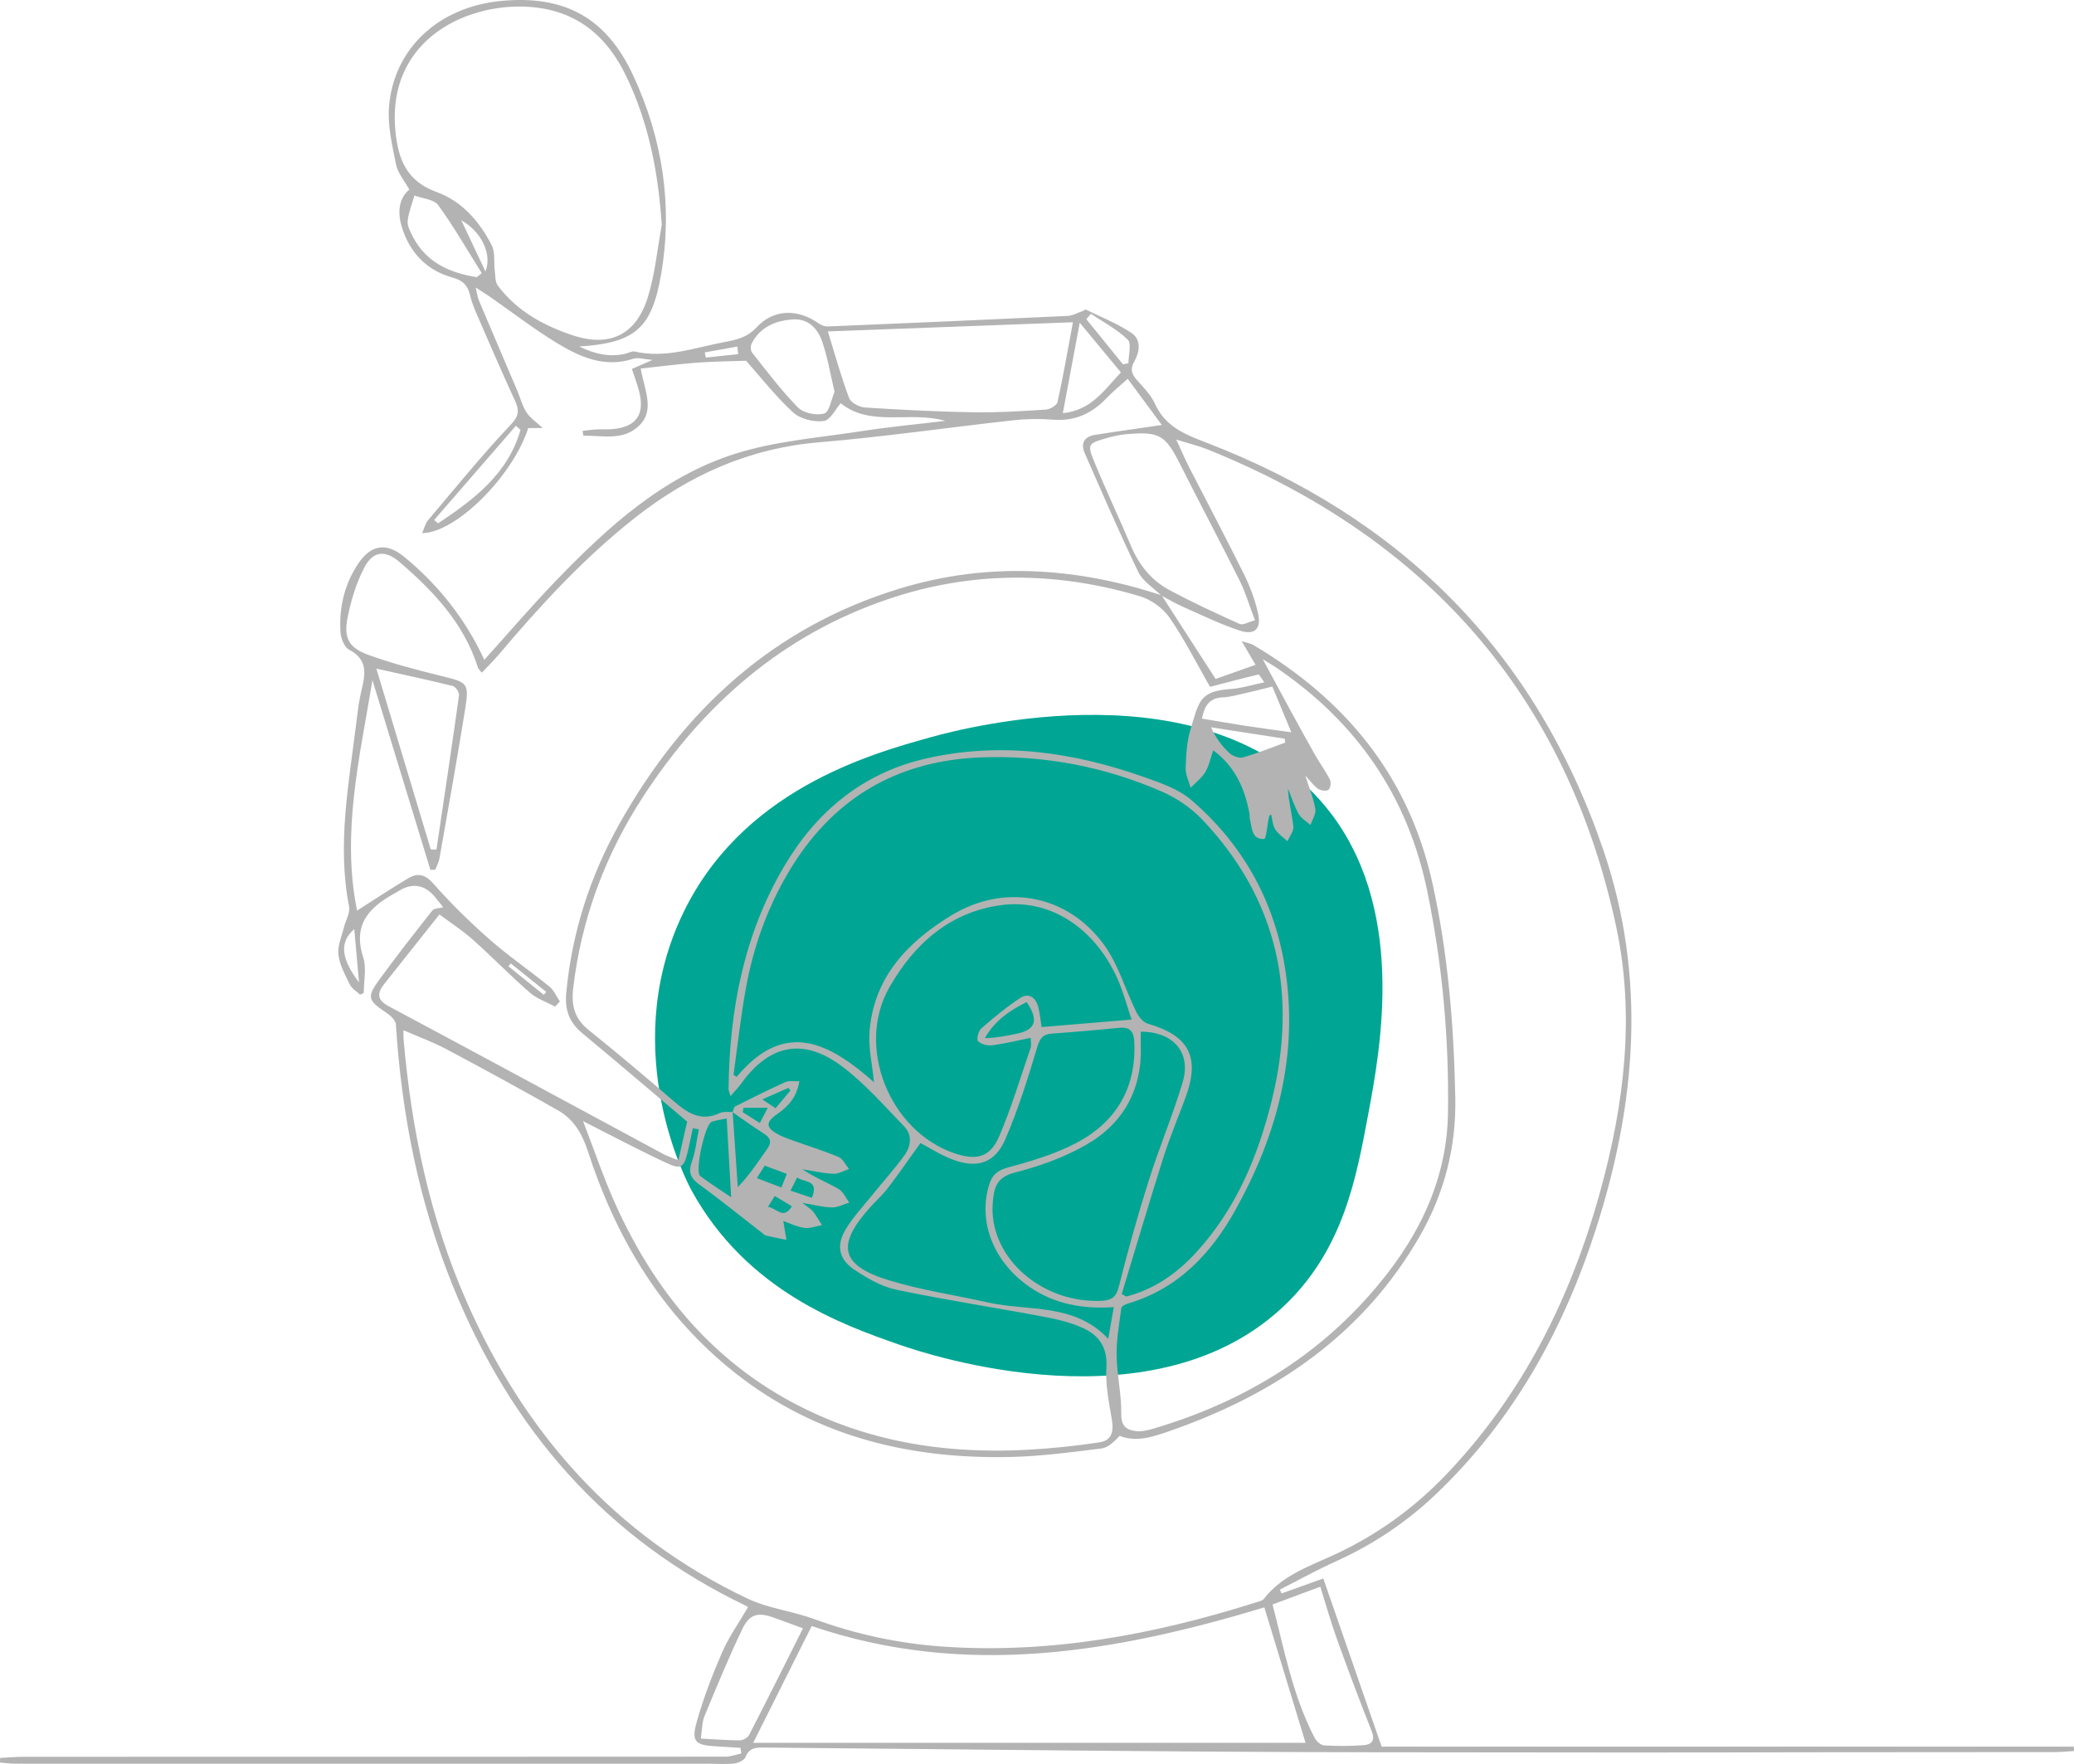 <svg xmlns="http://www.w3.org/2000/svg" id="Layer_2" data-name="Layer 2" width="1454.598" height="1236.997" viewBox="0 0 1454.598 1236.997"><defs><style>
      .cls-1 {
        fill: #b3b3b3;
      }

      .cls-1, .cls-2 {
        stroke-width: 0px;
      }

      .cls-2 {
        fill: #00a693;
      }
    </style></defs><g id="Layer_1-2" data-name="Layer 1"><g><path class="cls-2" d="m959.448,782.22c8.964-47.82,27.589-147.185-29.895-216.738-82.195-99.452-251.809-55.446-276.528-48.579-42.829,11.897-134.689,37.414-175.633,127.053-43.174,94.524,4.564,185.266,7.474,190.58,38.842,70.952,106.374,94.59,145.738,108.369,19.395,6.789,181.551,61.042,272.791-29.895,38.782-38.653,47.773-86.617,56.053-130.79Z"></path><path class="cls-1" d="m519.306,1225.653c-5.965-.373-11.929-.772-17.896-1.112-13.51-.771-16.577-3.332-12.934-16.435,4.67-16.797,10.97-33.25,17.917-49.266,4.7-10.837,11.726-20.666,18.166-31.726.674.582-.149-.496-1.239-1.017-98.611-47.132-164.972-123.977-205.619-224.115-23.878-58.825-36.017-120.358-40.05-183.626-.187-2.934-3.899-6.348-6.805-8.283-12.9-8.59-13.802-10.817-4.608-23.398,11.947-16.349,24.427-32.314,36.99-48.198,1.255-1.587,4.67-1.467,7.564-2.273-1.89-2.397-3.7-4.806-5.626-7.118q-10.97-13.164-25.515-4.349c-.589.357-1.147.767-1.752,1.092-18.175,9.787-30.841,21.787-23.172,45.435,2.462,7.591.386,16.653.386,25.042-.846.404-1.691.807-2.537,1.211-2.457-2.334-5.795-4.236-7.196-7.089-3.319-6.755-7.165-13.787-8.045-21.041-.74-6.101,2.323-12.693,3.856-19.031,1.19-4.92,4.518-10.155,3.643-14.612-8.546-43.568-.154-86.353,5.11-129.291.92-7.506,1.809-15.074,3.586-22.402,2.752-11.346,4.59-21.543-8.657-28.421-3.345-1.737-5.827-7.98-6.089-12.311-1.042-17.215,2.739-33.586,12.443-48.076,8.902-13.291,19.69-15.082,32.266-4.761,23.906,19.619,42.799,43.378,56.186,72.204,17.198-19.053,33.42-38.07,50.755-56.012,36.093-37.356,74.686-72.473,125.116-88.465,28.512-9.042,59.238-11.279,89.069-15.928,18.968-2.956,38.124-4.714,58.345-7.147-24.923-7.176-52.219,4.645-73.361-12.374-3.423,3.843-7.195,11.879-11.914,12.48-6.946.885-16.483-1.457-21.524-6.103-12.501-11.521-23.079-25.127-32.915-36.191-12,.447-23.401.524-34.742,1.385-12.779.971-25.504,2.648-39.162,4.116,2.788,15.66,10.573,29.947-2.152,41.015-11.085,9.642-25.107,5.855-38.051,6.059-.181-1.118-.361-2.235-.542-3.353,3.191-.361,6.375-.87,9.576-1.043,3.775-.204,7.586.13,11.344-.199,16.789-1.468,22.97-10.321,18.648-26.787-1.297-4.94-3.13-9.739-4.99-15.436,4.093-1.784,8.017-3.494,14.446-6.296-6.156-.483-10.163-1.917-13.348-.865-20.159,6.66-37.494-1.162-53.771-11.045-16.125-9.791-31.124-21.432-46.642-32.226-2.78-1.934-5.68-3.694-10.259-6.657.998,4.166,1.249,6.676,2.187,8.897,8.953,21.209,18.04,42.361,27.047,63.548,2.142,5.039,3.439,10.598,6.392,15.084,2.658,4.038,7.053,6.932,11.387,10.991h-10.148c-10.461,33.201-50.429,73.535-74.419,73.726,1.538-3.444,2.233-6.765,4.16-9.043,19.079-22.547,37.712-45.534,57.974-66.978,6.243-6.607,5.952-10.438,2.775-17.334-9.346-20.282-18.165-40.809-27.061-61.296-1.774-4.086-3.323-8.335-4.366-12.656-1.59-6.588-4.929-9.898-11.981-11.846-18.153-5.015-30.117-17.381-35.699-35.41-3.25-10.497-2.148-20.315,5.219-26.339-3.455-6.295-8.1-11.605-9.309-17.607-2.695-13.376-6.008-27.289-4.914-40.644,3.346-40.874,35.002-69.82,78.354-74.02,44.819-4.342,74.188,11.732,93.06,52.599,20.404,44.184,27.678,90.689,19.443,138.859-6.544,38.282-18.352,48.325-57.493,50.846,11.283,5.42,21.281,7.489,32.033,5.166,2.326-.503,4.825-2.11,6.886-1.64,21.785,4.967,42.075-2.716,62.888-6.634,8.73-1.643,15.928-3.158,22.726-10.466,12.093-13,29.189-12.856,43.633-2.483,1.719,1.235,4.222,2.078,6.316,1.991,56.025-2.326,112.047-4.737,168.058-7.386,3.703-.175,7.316-2.343,10.96-3.616.634-.221,1.42-1.031,1.782-.853,10.839,5.339,22.268,9.825,32.215,16.511,6.83,4.591,5.61,13.27,1.854,19.814-3.274,5.704-1.715,9.131,2.062,13.383,4.557,5.129,9.653,10.298,12.419,16.4,7.172,15.823,20.451,21.221,35.754,27.101,136.637,52.5,231.215,146.346,278.79,286.063,30.395,89.263,22.933,177.701-5.275,265.43-22.731,70.694-57.907,134.384-112.387,186.162-20.628,19.605-43.922,35.16-69.897,46.899-13.385,6.05-26.273,13.197-39.386,19.848.384.906.767,1.811,1.151,2.717,9.591-3.435,19.182-6.87,29.299-10.493,13.562,39.083,26.982,77.757,40.913,117.906h485.452c.047,1.03.093,2.059.14,3.089-4.527.254-9.054.73-13.581.732-354.827.119-122.026.526-476.852.128-143.015-.161-286.028-2.066-429.041-3.308-5.653-.049-9.786.473-12.233,6.633-.9,2.266-5.021,4.162-7.894,4.539-5.413.709-10.986.186-16.493.186-371.695,0-115.513.004-487.208-.031-3.765,0-7.53-.516-11.295-.792.022-1.086.043-2.172.065-3.258,5.514-.27,11.028-.777,16.542-.778,229.556-.04-168.765-.037,60.791-.033,143.856.002,287.711.031,431.567-.077,3.648-.003,7.295-1.47,10.943-2.254-.2-1.312-.401-2.624-.601-3.936Zm-5.463-445.885c1.199,17.573,2.399,35.146,3.598,52.719,8.255-8.512,14.308-17.849,20.709-26.94,3.437-4.881,2.112-7.759-2.571-10.723-7.434-4.707-14.547-9.921-21.796-14.92.598-1.39.816-3.532,1.852-4.055,11.642-5.877,23.332-11.678,35.21-17.058,2.45-1.11,5.723-.403,9.788-.587-1.865,11.377-7.972,17.791-15.765,23.197-8.017,5.561-7.807,9.369.811,14.039,3.3,1.788,6.907,3.055,10.457,4.331,10.668,3.834,21.543,7.163,31.967,11.565,3.075,1.299,4.92,5.508,7.329,8.383-3.644,1.212-7.341,3.563-10.921,3.397-7.284-.337-14.506-2.033-21.753-3.169,8.227,5.569,17.117,9.104,25.346,13.797,3.26,1.859,5.053,6.29,7.514,9.549-4.026,1.219-8.064,3.465-12.075,3.418-6.023-.07-12.028-1.748-20.822-3.201,3.989,3.151,6.131,4.3,7.507,6.051,2.338,2.975,4.195,6.328,6.253,9.522-4.132.74-8.417,2.537-12.357,1.963-5.385-.785-10.507-3.373-14.783-4.856.789,4.769,1.491,9.007,2.192,13.245-4.791-.987-9.598-1.911-14.361-3.017-.93-.216-1.721-1.107-2.535-1.739-14.679-11.387-29.103-23.124-44.142-34.013-6.361-4.606-7.875-8.853-5.206-16.266,2.576-7.154,3.306-14.972,4.848-22.499-1.423-.231-2.846-.462-4.27-.693-1.248,5.797-2.349,11.63-3.777,17.383-2.559,10.312-4.817,11.487-14.277,7.111-8.737-4.042-17.346-8.368-25.948-12.694-10.508-5.285-20.951-10.7-32.953-16.843,7.953,20.574,14.302,39.446,22.407,57.532,29.87,66.653,75.165,118.836,143.172,148.873,63.364,27.987,129.469,28.787,196.514,18.888,8.234-1.216,10.367-6.916,8.802-15.995-2.08-12.069-4.575-24.457-3.832-36.519.836-13.577-4.829-22.152-15.683-27.306-8.51-4.041-18.05-6.379-27.385-8.137-34.762-6.544-69.764-11.884-104.372-19.13-10.389-2.176-20.464-8.074-29.462-14.092-10.701-7.157-12.69-16.831-6.126-27.918,5.191-8.768,12.372-16.374,18.815-24.379,7.529-9.352,15.654-18.26,22.676-27.971,4.503-6.226,5.503-14.149-.27-20.098-14.08-14.511-27.536-30.096-43.587-42.121-27.298-20.45-51.04-15.35-70.843,12.185-1.963,2.73-4.371,5.14-7.4,8.66-.862-3.075-1.373-4.032-1.363-4.984.611-55.192,10.631-108.165,39.067-156.275,22.659-38.336,54.991-65.194,98.938-75.36,52.45-12.133,103.753-4.71,153.814,13.035,11.4,4.041,23.778,8.248,32.677,15.9,35.634,30.64,57.787,69.778,65.509,116.23,10.143,61.015-4.75,117.518-34.161,170.659-17.106,30.908-40.217,55.723-75.581,66.21-1.821.54-4.624,1.933-4.796,3.218-1.479,11.085-3.49,22.252-3.32,33.364.207,13.586,3.507,27.163,3.272,40.706-.149,8.576,3.54,11.392,10.18,12.207,3.932.483,8.247-.522,12.15-1.67,66.189-19.482,122.344-54.492,164.736-109.433,25.256-32.733,41.416-69.546,42.074-111.851.816-52.458-3.945-104.38-14.543-155.79-13.755-66.725-49.64-118.405-105.692-156.514-2.869-1.95-5.888-3.679-9.667-6.027,6.482,11.995,12.1,22.475,17.799,32.912,6.196,11.349,12.368,22.714,18.746,33.96,3.381,5.961,7.504,11.521,10.587,17.618.938,1.856.373,6.015-1.045,7.094-1.475,1.122-5.344.595-7.216-.645-2.935-1.945-5.071-5.095-9.051-9.34,2.92,9.252,5.873,16.214,7.078,23.467.573,3.446-2.187,7.446-3.436,11.194-2.82-2.546-6.514-4.603-8.268-7.744-3.127-5.598-5.081-11.85-7.525-17.829.427,9.28,2.842,17.872,3.812,26.625.361,3.258-2.657,6.891-4.134,10.353-2.937-2.757-6.549-5.093-8.61-8.397-1.843-2.953-1.974-6.974-2.86-10.523-1.424,1.075-1.509,1.728-1.638,2.372-1.047,5.227-1.876,14.894-3.192,14.961-8.912.454-8.499-7.714-10.04-13.787-.333-1.312-.092-2.761-.339-4.105-3.227-17.494-10.068-32.955-25.402-44.297-1.822,5.229-2.865,10.709-5.552,15.208-2.522,4.223-6.782,7.408-10.277,11.05-1.25-4.605-3.662-9.25-3.504-13.806.317-9.135.781-18.608,3.439-27.248,5.833-18.96,5.947-26.696,27.87-28.151,7.552-.501,14.977-2.904,23.889-4.731-2.36-3.147-3.596-5.629-4.204-5.484-11.46,2.736-22.847,5.782-33.902,8.674-9.226-16.102-17.711-33.045-28.357-48.5-4.632-6.723-13.006-12.726-20.869-15.071-58.955-17.586-118.152-17.775-176.63,2.069-74.024,25.12-129.627,73.8-171.752,138.497-26.632,40.903-43.341,85.69-49.053,134.456-1.401,11.963.994,21.203,10.7,29.024,20.08,16.179,39.861,32.746,59.342,49.642,9.759,8.464,19.24,15.107,32.816,8.721,2.571-1.209,6.002-.59,8.989-.731Zm300.68-362.115c-5.497-5.446-12.973-9.937-16.146-16.505-13.269-27.464-25.336-55.513-37.636-83.438-3.036-6.892-.175-11.556,7.127-12.732,15.311-2.467,30.681-4.562,46.999-6.952-7.674-10.384-16.069-21.744-23.944-32.4-5.589,5.061-10.424,8.916-14.639,13.359-10.275,10.83-22.248,16.525-37.584,15.311-9.213-.729-18.633-.62-27.818.395-45.462,5.024-90.779,11.63-136.333,15.462-48.804,4.106-90.807,22.794-128.801,52.614-35.937,28.205-66.601,61.561-95.955,96.279-3.653,4.32-7.742,8.271-11.908,12.69-1.516-1.95-2.391-2.625-2.663-3.491-9.785-31.126-31.211-53.723-55.131-74.242-10.028-8.602-18.566-7.567-24.591,4.007-5.586,10.731-9.261,22.826-11.672,34.746-2.959,14.63.694,21.459,14.693,26.53,16.709,6.053,34.037,10.561,51.325,14.808,18.13,4.453,19.318,4.726,16.341,23.392-5.576,34.956-11.891,69.794-18.022,104.66-.468,2.662-1.905,5.154-2.892,7.725-1.138.026-2.276.052-3.414.078-13.548-44.332-27.096-88.663-40.644-132.995-8.839,53.785-21.888,106.845-10.798,161.604,12.839-8.159,24.218-15.749,35.967-22.715,6.64-3.937,11.803-2.728,17.647,3.89,12.183,13.797,25.426,26.798,39.261,38.958,13.394,11.772,28.225,21.894,42.08,33.165,3.157,2.569,4.892,6.884,7.282,10.395-1.101,1.207-2.202,2.415-3.303,3.622-5.998-3.23-12.827-5.506-17.833-9.872-13.715-11.961-26.417-25.077-40.014-37.181-7.234-6.44-15.492-11.732-23.318-17.565-13.688,17.232-26.093,32.819-38.463,48.435-5.086,6.42-5.919,11.222,2.983,15.972,64.27,34.293,128.308,69.02,192.452,103.55,2.952,1.589,6.213,2.602,10.615,4.411,2.238-9.861,4.248-18.719,6.15-27.101-24.711-20.88-48.978-41.66-73.583-62.031-9.086-7.522-12.3-16.337-11.216-28.036,3.935-42.464,16.744-82.165,37.505-119.124,44.674-79.529,107.92-137.666,196.473-164.632,61.44-18.71,122.878-15.252,183.603,4.762,12.531,19.407,25.061,38.815,37.861,58.639,8.591-3.039,18.081-6.397,28.017-9.911-3.094-5.262-5.756-9.791-9.721-16.534,4.466,1.388,6.428,1.616,7.98,2.535,64.543,38.205,108.852,91.616,125.56,166.098,11.201,49.935,15.256,100.602,16.271,151.56.69,34.651-7.744,67.236-25.147,97.396-39.901,69.149-101.403,110.57-175.089,136.215-11.526,4.012-23.406,8.166-35.164,3.415-3.893,4.076-8.071,8.274-12.698,8.847-21.147,2.62-42.392,5.476-63.654,5.964-73.444,1.688-141.257-15.459-198.919-63.451-48.285-40.187-78.644-92.228-97.798-151.231-3.938-12.131-9.948-22.171-20.768-28.329-25.957-14.772-52.205-29.047-78.577-43.069-9.249-4.918-19.2-8.514-29.879-13.17,0,2.976-.099,4.305.014,5.616,5.462,63.435,18.246,125.175,43.868,183.748,40.763,93.184,104.56,165.042,197.244,209.114,14.644,6.963,31.618,8.843,47.007,14.464,29.316,10.708,59.437,17.165,90.474,19.297,75.28,5.17,147.956-8.438,219.335-31.017,1.944-.615,4.45-1.087,5.542-2.51,12.37-16.113,30.96-22.476,48.3-30.421,29.815-13.661,55.957-32.238,78.608-55.777,54.509-56.645,88.347-124.692,109.02-199.751,16.826-61.093,24.456-123.516,11.037-185.803-35.026-162.585-133.148-272.421-286.491-334.252-6.175-2.49-12.727-4.043-21.988-6.932,3.932,8.474,6.305,14.068,9.068,19.463,12.853,25.088,26.087,49.986,38.583,75.248,4.229,8.549,7.614,17.763,9.72,27.05,2.489,10.978-2.259,15.694-12.873,12.206-13.6-4.469-26.583-10.855-39.728-16.651-5.21-2.297-10.141-5.23-15.198-7.874Zm-27.817,489.785c1.073.586,2.145,1.172,3.218,1.758,19.486-5.023,35.326-16.073,48.799-30.717,28.029-30.465,43.54-67.419,53.255-106.874,18.213-73.969,4.607-140.643-48.762-196.867-7.789-8.205-17.99-15.149-28.382-19.675-39.871-17.366-81.819-25.397-125.408-24.01-61.019,1.941-106.769,29.532-137.397,82.221-14.485,24.918-23.877,51.816-28.964,80.067-3.597,19.977-5.793,40.205-8.615,60.322.735.504,1.471,1.009,2.206,1.513,34.417-41.48,66.081-22.814,96.312,3.682-1.163-12.21-4.047-24.185-3.094-35.846,3.089-37.805,26.704-62.392,57.093-80.953,37.573-22.949,81.545-14.978,107.334,20.458,10.039,13.795,14.882,31.323,22.552,46.925,1.661,3.379,4.824,7.436,8.102,8.381,29.022,8.368,36.969,23.492,26.487,51.833-5.245,14.181-11.109,28.164-15.673,42.56-10.031,31.632-19.413,63.47-29.06,95.224ZM464.125,157.714c-2.412-36.623-9.093-71.439-24.921-104.283-13.143-27.274-33.21-44.939-64.421-48.297-44.385-4.776-104.222,21.017-97.393,87.438,2.035,19.797,8.186,34.645,29.007,42.168,17.597,6.358,29.967,20.655,38.462,37.253,2.541,4.964,1.398,11.774,2.139,17.714.444,3.563.171,7.897,2.099,10.484,13.254,17.787,31.968,28.07,52.412,34.881,26.267,8.752,44.778-.32,52.971-27.038,4.978-16.233,6.545-33.512,9.645-50.321Zm451.525,1064.417c-9.469-31.097-19.174-62.97-28.914-94.957-104.896,31.621-209.893,49.796-317.437,13.058-13.434,26.81-26.594,53.074-41.037,81.899h387.387Zm-122.004-507.173c-3.354-9.828-5.871-19.707-10-28.86-16.051-35.578-47.253-55.884-81.2-51.425-36.27,4.764-61.226,27.197-78.62,57.568-23.877,41.689-.047,100.933,45.551,116.482,15.542,5.3,25.122,2.828,31.436-11.949,8.583-20.089,14.883-41.157,21.985-61.866.674-1.966.09-4.362.09-7.146-9.67,1.956-18.346,4.139-27.158,5.269-3.229.414-7.627-.803-9.834-2.967-1.15-1.128.281-7.102,2.307-8.869,8.738-7.622,17.745-15.082,27.425-21.422,5.752-3.767,10.73-.376,12.459,6.097,1.294,4.842,1.714,9.917,2.436,14.349,20.826-1.736,40.936-3.412,63.125-5.261Zm-12.49,201.653c-22.052,1.44-41.609-2.147-59.065-14.159-25.128-17.291-36.317-45.531-28.385-71.533,2.061-6.755,5.474-10.109,13.012-12.156,16.449-4.467,33.212-9.403,48.194-17.287,27.827-14.644,42.127-38.475,40.625-70.773-.333-7.148-2.814-10.738-10.544-9.966-15.706,1.569-31.437,2.934-47.182,4.054-6.533.465-8.536,3.399-10.455,9.824-6.453,21.613-13.274,43.261-22.127,63.966-7.299,17.071-19.856,21.115-37.343,14.447-8.446-3.22-16.199-8.259-22.34-11.468-7.711,10.718-15.029,21.309-22.821,31.538-3.73,4.896-8.437,9.037-12.568,13.641-23.825,26.555-20.72,40.664,13.421,51.094,22.56,6.892,46.166,10.335,69.263,15.505,28.499,6.38,60.59.132,84.423,25.506,1.395-7.97,2.512-14.356,3.892-22.236Zm18.913-193.138c0,3.023-.099,6.055.015,9.078,1.179,31.111-11.961,55.2-38.467,70.331-15.277,8.721-32.486,14.914-49.583,19.278-10.619,2.71-14.21,7.879-15.33,17.08-.455,3.736-.74,7.549-.547,11.299,1.805,35.054,37.035,63.365,76.151,61.651,7.135-.313,10.486-2.345,12.416-10.055,6.25-24.974,13.221-49.804,20.974-74.355,7.338-23.235,16.903-45.784,23.831-69.127,6.117-20.61-6.717-35.258-29.459-35.18Zm-219.452-491.067c5.442,17.551,9.494,32.433,14.939,46.787,1.226,3.231,7.205,6.323,11.182,6.577,25.392,1.623,50.828,2.914,76.265,3.346,16.8.285,33.644-.806,50.43-1.887,2.958-.19,7.746-2.924,8.257-5.24,3.971-18.004,7.1-36.194,10.804-56.011-57.257,2.142-113.119,4.231-171.877,6.429Zm299.551,202.544c-4.249-11.162-6.743-19.818-10.704-27.74-13.663-27.328-28.002-54.316-41.763-81.596-10.372-20.563-14.458-23.186-37.749-21.137-4.748.418-9.5,1.496-14.095,2.811-12.644,3.618-13.4,4.244-8.554,16.108,8.17,20.001,17.498,39.525,25.9,59.435,5.702,13.512,14.488,24.33,27.279,31.133,15.979,8.499,32.416,16.176,48.942,23.565,2.394,1.071,6.389-1.438,10.744-2.579Zm12.34,690.181c8.251,32.004,14.217,64.098,29.418,93.354,1.249,2.405,4.306,5.299,6.675,5.442,9.242.559,18.579.546,27.814-.142,5.654-.421,8.231-3.27,5.574-9.941-8.503-21.348-16.551-42.885-24.337-64.507-4.275-11.869-7.672-24.054-11.649-36.678-11.457,4.266-21.965,8.179-33.496,12.472ZM302.119,595.654c1.334.013,2.668.027,4.002.04,5.354-36.072,10.794-72.133,15.828-108.25.276-1.977-2.47-5.934-4.44-6.422-17.134-4.244-34.412-7.905-53.542-12.162,12.988,43.163,25.571,84.978,38.153,126.793Zm189.383,623.504c10.397.541,18.927,1.258,27.456,1.239,2.182-.005,5.41-1.795,6.381-3.68,12.698-24.665,25.077-49.494,37.828-74.863-7.369-2.703-13.746-5.052-20.13-7.383-11.126-4.063-17.242-2.87-22.33,7.715-9.643,20.062-18.112,40.7-26.63,61.28-1.754,4.237-1.586,9.27-2.574,15.691Zm93.821-944.401c-3.001-12.599-4.883-24.175-8.634-35.11-3.131-9.128-9.69-16.384-20.634-15.648-12.189.819-22.869,5.252-28.874,16.859-.874,1.689-.821,5.003.282,6.39,10.42,13.103,20.474,26.628,32.195,38.49,3.914,3.961,13.05,5.853,18.429,4.209,3.675-1.123,4.977-10.011,7.236-15.19Zm-250.99-80.384c1.181-.937,2.362-1.874,3.544-2.811-10.04-16.001-19.458-32.453-30.529-47.705-2.991-4.12-10.991-4.605-16.691-6.759-1.671,5.898-4.063,11.715-4.733,17.724-.377,3.384,1.66,7.299,3.336,10.606,9.401,18.553,25.944,25.868,45.074,28.945Zm451.826,66.792c-9.915-11.958-18.988-22.9-28.886-34.837-3.995,21.359-7.788,41.636-11.861,63.409,20.328-2.089,29.203-16.539,40.747-28.572Zm56.832,242.757c10.482,1.742,20.567,3.519,30.687,5.071,9.922,1.522,19.879,2.816,32.008,4.517-5.215-12.534-9.382-22.547-13.349-32.079-6.628,1.636-12.124,3.102-17.673,4.332-5.694,1.262-11.406,3.004-17.168,3.267-9.599.439-12.774,6.249-14.505,14.892Zm-333.338,280.373c-4.752,1.025-7.75,1.369-10.528,2.34-4.655,1.628-11.978,34.906-8.103,37.937,6.334,4.955,13.237,9.183,21.777,14.996-1.124-19.746-2.103-36.945-3.146-55.273Zm-205.15-419.656c.905.788,1.809,1.577,2.714,2.365,25.142-16.742,48.994-34.611,57.853-65.582-1.084-.945-2.168-1.891-3.252-2.836-19.105,22.017-38.209,44.035-57.314,66.053Zm596.979,156.05c-.181-.9-.363-1.8-.544-2.701-17.199-2.653-34.398-5.306-51.597-7.96,3.489,7.634,7.784,13.333,12.949,18.085,2.273,2.09,6.759,3.795,9.48,3.017,10.076-2.881,19.834-6.869,29.712-10.442Zm-181.408,181.998c-11.971,5.864-22.561,13.187-29.365,25.325,8.05-.202,15.335-1.604,22.585-3.169,13.119-2.833,15.348-9.43,6.781-22.155Zm45.079-482.643c-1.091,1.254-2.182,2.507-3.273,3.761,8.58,10.571,17.161,21.142,25.741,31.714,1.269-.292,2.538-.583,3.808-.875,0-5.628,2.357-13.652-.457-16.418-7.406-7.281-17.06-12.276-25.819-18.181ZM248.467,651.554c-10.478,8.959-9.457,20.423,3.327,37.333-1.217-13.66-2.198-24.669-3.327-37.333Zm92.034-461.13c4.863-12.763-3.256-28.208-17.032-36.03,5.529,11.697,10.915,23.091,17.032,36.03Zm195.843,626.969c-1.705,2.691-3.372,5.323-5.555,8.769,6.358,2.417,11.572,4.399,17.254,6.559,1.508-3.82,2.58-6.533,3.774-9.559-5.242-1.955-9.969-3.717-15.473-5.769Zm33.109,22.573c5.223-13.131-5.556-10.463-10.368-14.318-1.715,3.422-2.978,5.942-4.653,9.285,5.428,1.819,9.833,3.295,15.021,5.033Zm-36.532-52.465c1.531-2.943,2.806-5.392,5.551-10.667h-16.971c-.208,1.021-.416,2.043-.624,3.064,3.806,2.403,7.612,4.805,12.044,7.603Zm-15.207-539.168c-.189-1.763-.378-3.527-.567-5.29-7.603,1.35-15.205,2.7-22.808,4.05.214,1.219.429,2.438.643,3.657,7.578-.806,15.155-1.612,22.733-2.417Zm37.695,597.558c-4.353-2.612-8.032-4.82-12.064-7.239-1.626,2.64-2.944,4.778-4.739,7.691,5.86.53,10.661,9.507,16.803-.452Zm-1.016-81.207c-.474-.611-.949-1.222-1.423-1.834-5.656,2.493-11.313,4.986-18.337,8.082,3.873,2.594,6.28,4.206,9.292,6.223,3.764-4.484,7.116-8.478,10.468-12.471Zm-196.187-89.096c-.539.677-1.078,1.354-1.616,2.031,8.275,6.672,16.551,13.344,24.826,20.017.557-.701,1.114-1.402,1.671-2.103-8.294-6.648-16.587-13.296-24.881-19.945Z"></path></g></g></svg>